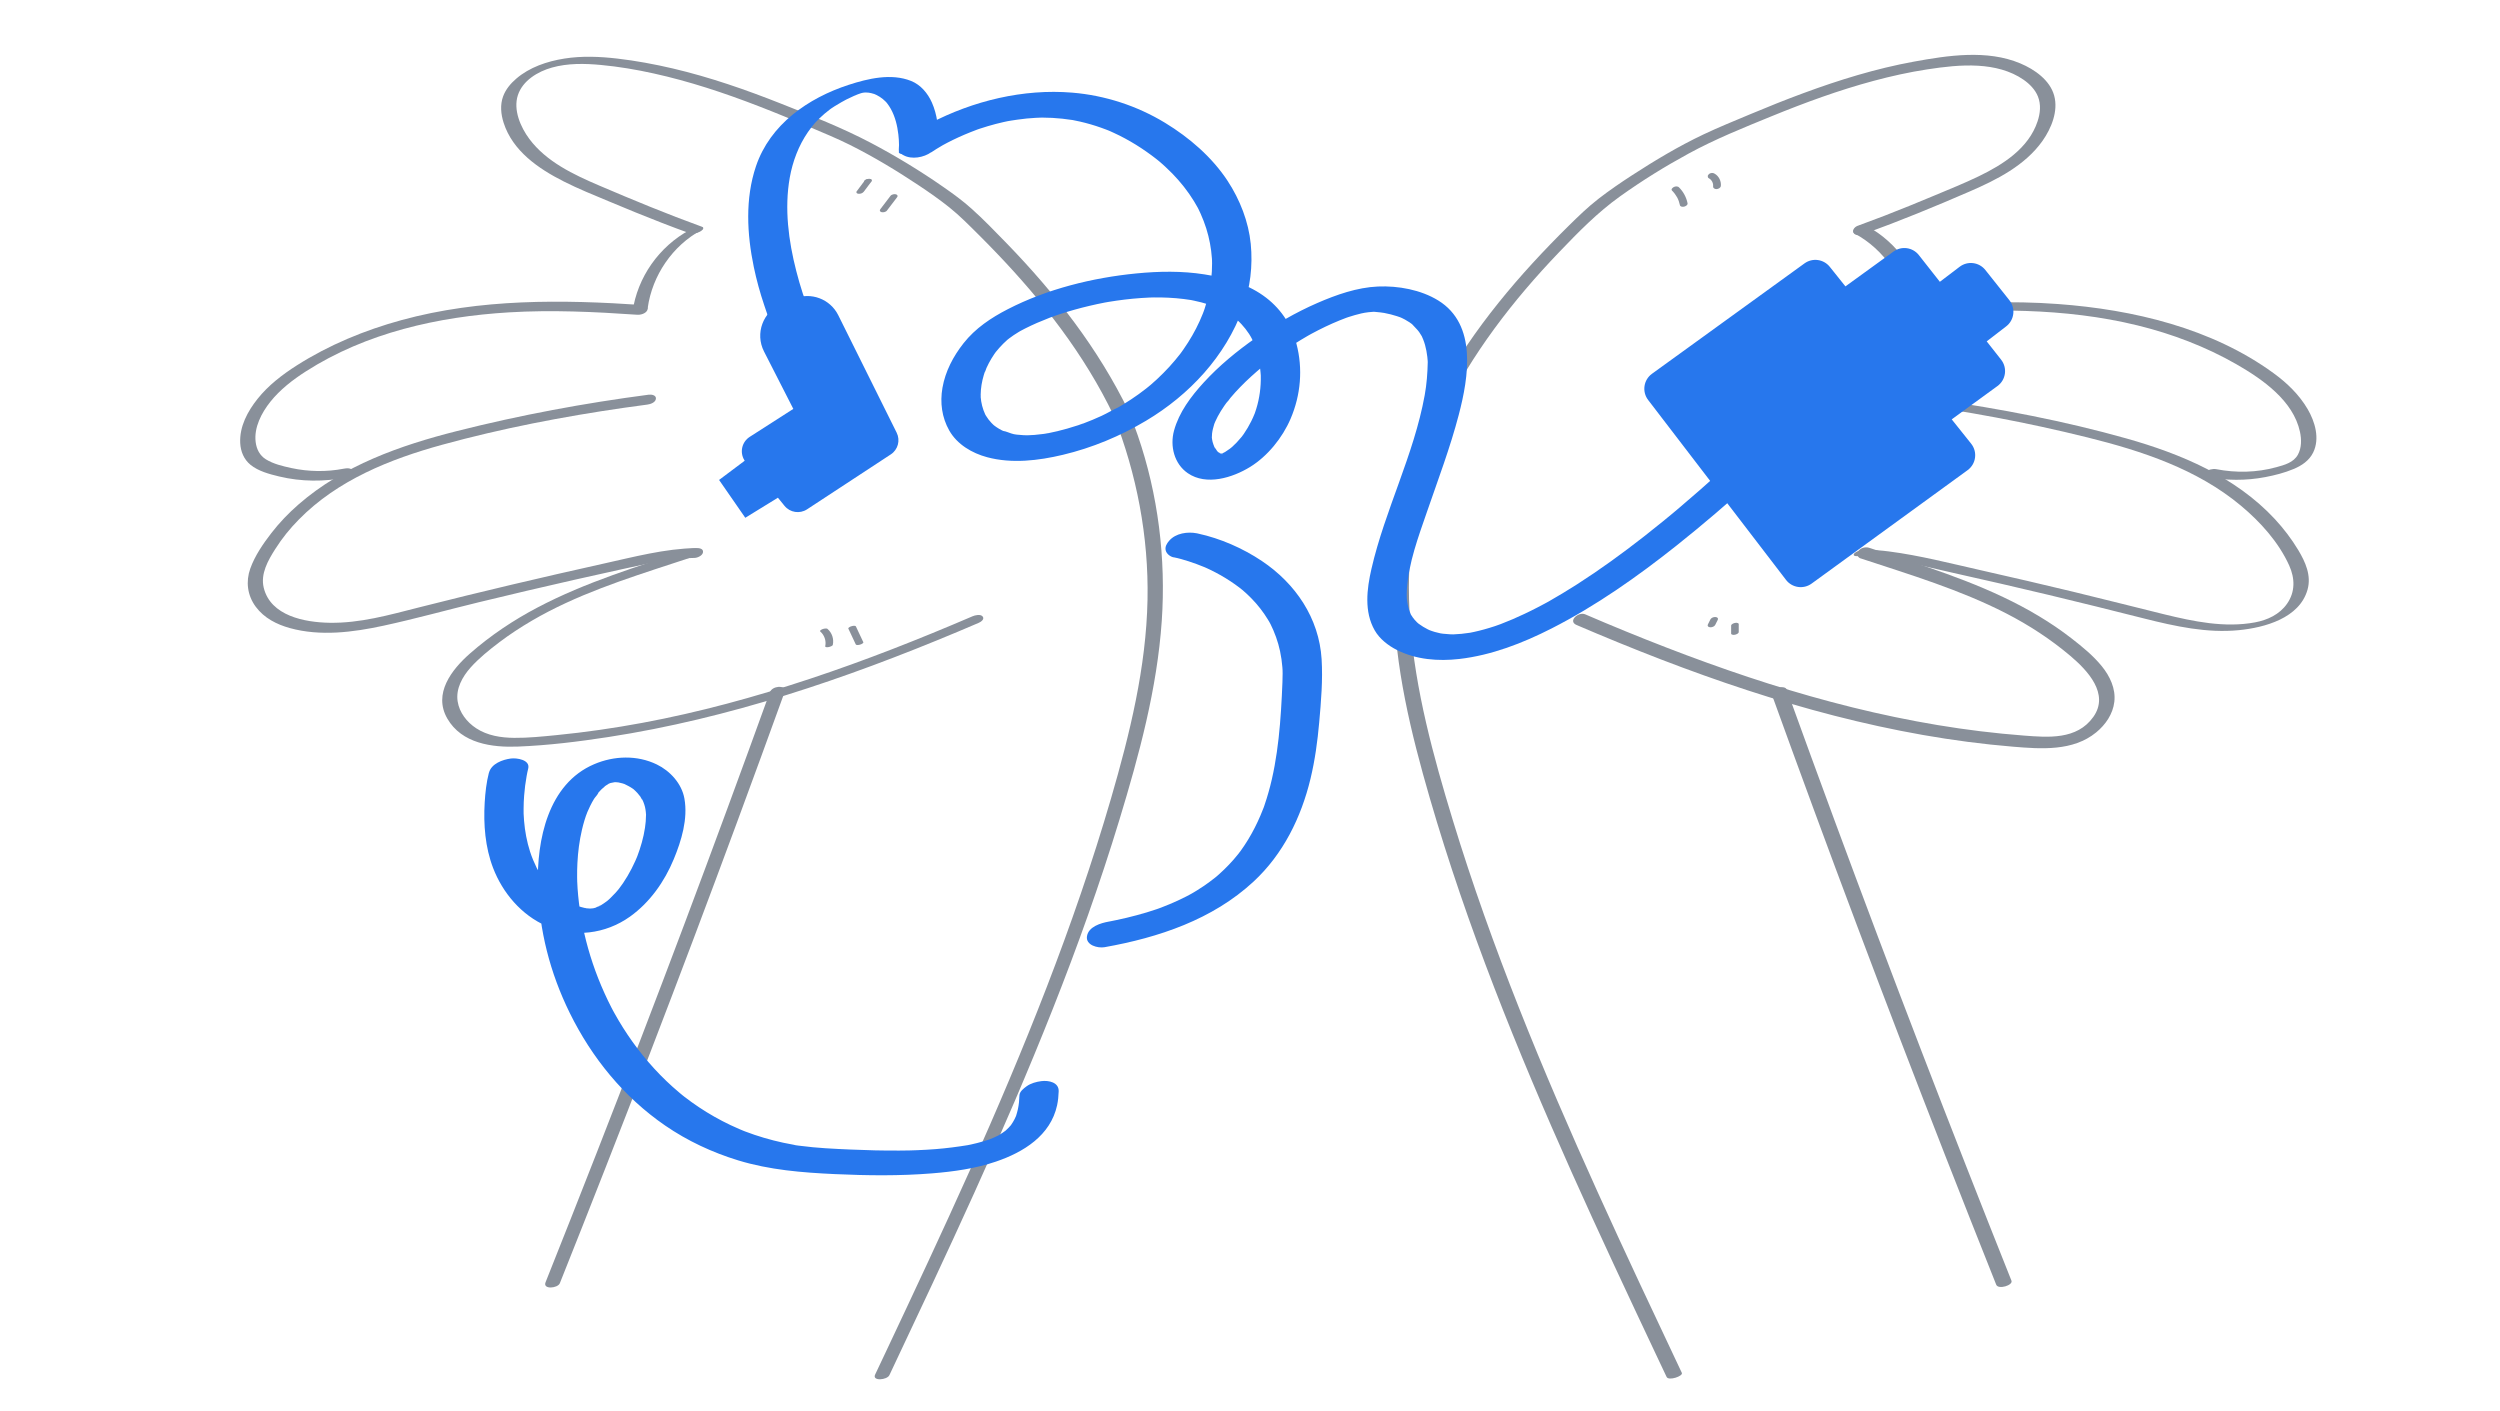 <svg width="319" height="180" viewBox="0 0 319 180" fill="none" xmlns="http://www.w3.org/2000/svg">
<path d="M144.042 52.52C140.152 44.485 134.627 37.415 128.433 31.028C126.981 29.532 125.525 28.022 123.971 26.629C122.859 25.628 121.64 24.739 120.411 23.886C117.441 21.814 114.328 19.92 111.126 18.232C107.446 16.294 103.525 14.757 99.661 13.226C95.164 11.444 90.581 9.849 85.87 8.741C83.525 8.192 81.149 7.75 78.755 7.473C76.522 7.214 74.244 7.12 72.015 7.473C69.787 7.826 67.562 8.585 65.87 10.041C65.155 10.653 64.53 11.399 64.199 12.292C63.797 13.377 63.913 14.579 64.262 15.664C65.414 19.264 68.701 21.519 71.917 23.145C73.806 24.101 75.771 24.891 77.719 25.704C79.956 26.642 82.203 27.567 84.467 28.442C85.633 28.893 86.803 29.335 87.982 29.759C88.397 29.911 88.978 29.742 89.349 29.541C89.559 29.425 89.983 29.081 89.559 28.929C85.137 27.325 80.787 25.526 76.464 23.677C73.203 22.283 69.715 20.644 67.54 17.723C66.424 16.222 65.468 14.021 66.08 12.149C66.692 10.278 68.617 9.134 70.416 8.625C72.448 8.054 74.601 8.094 76.683 8.29C78.942 8.5 81.189 8.88 83.404 9.371C87.96 10.376 92.399 11.85 96.749 13.529C98.951 14.378 101.131 15.28 103.301 16.204C105.021 16.937 106.763 17.647 108.437 18.482C111.497 20.014 114.449 21.796 117.294 23.694C118.603 24.57 119.898 25.472 121.126 26.454C122.461 27.522 123.667 28.75 124.878 29.956C130.938 35.994 136.508 42.596 140.621 50.13C141.144 51.086 141.639 52.055 142.113 53.038C142.381 53.596 144.261 52.948 144.056 52.52H144.042Z" fill="#89909A"/>
<path d="M88.028 29.329C84.097 31.455 81.328 35.376 80.707 39.802C80.68 39.986 82.57 39.852 82.65 39.284C83.231 35.14 85.817 31.343 89.506 29.351C89.836 29.173 89.738 28.981 89.403 28.963C88.943 28.941 88.429 29.115 88.032 29.329H88.028Z" fill="#89909A"/>
<path d="M82.036 38.925C71.732 38.219 61.299 38.098 51.25 40.84C46.542 42.127 41.974 44.012 37.851 46.638C36.011 47.812 34.229 49.179 32.862 50.898C31.589 52.493 30.549 54.431 30.651 56.53C30.705 57.602 31.116 58.616 31.96 59.304C32.969 60.13 34.385 60.501 35.631 60.8C38.445 61.475 41.339 61.483 44.171 60.934C44.51 60.867 45.091 60.528 44.988 60.108C44.877 59.657 44.18 59.742 43.867 59.804C41.67 60.233 39.37 60.197 37.181 59.724C36.091 59.487 34.89 59.206 33.93 58.612C33.135 58.12 32.733 57.308 32.621 56.396C32.393 54.538 33.38 52.667 34.501 51.26C35.748 49.702 37.346 48.469 39.017 47.397C46.708 42.462 55.913 40.403 64.934 39.858C70.392 39.528 75.863 39.786 81.312 40.162C81.741 40.193 82.375 40.019 82.585 39.603C82.795 39.188 82.402 38.947 82.031 38.925H82.036Z" fill="#89909A"/>
<path d="M82.823 50.356C74.574 51.436 66.365 52.964 58.299 55.005C51.059 56.836 43.815 59.386 38.103 64.357C36.83 65.465 35.655 66.689 34.623 68.024C33.592 69.359 32.524 70.9 31.935 72.553C31.345 74.205 31.56 75.974 32.636 77.425C33.712 78.877 35.316 79.676 36.977 80.141C40.872 81.222 45.039 80.681 48.92 79.842C53.006 78.957 57.044 77.832 61.104 76.845C65.163 75.858 69.237 74.902 73.314 73.978C75.351 73.513 77.392 73.062 79.438 72.615C81.483 72.169 83.52 71.695 85.592 71.423C86.597 71.289 87.606 71.209 88.62 71.191C89.004 71.182 89.647 70.9 89.706 70.463C89.768 69.98 89.165 69.922 88.835 69.931C84.824 70.007 80.871 71.066 76.972 71.927C73.069 72.794 69.174 73.687 65.284 74.607C61.394 75.527 57.441 76.496 53.529 77.488C49.617 78.48 45.945 79.534 42.042 79.466C38.898 79.413 34.521 78.6 33.65 74.987C33.225 73.218 34.199 71.512 35.115 70.07C36.03 68.627 37.004 67.439 38.143 66.282C43.074 61.262 49.755 58.587 56.423 56.751C64.047 54.657 71.863 53.156 79.683 52.026C80.657 51.883 81.635 51.749 82.609 51.624C82.997 51.575 83.631 51.361 83.694 50.896C83.757 50.431 83.158 50.32 82.823 50.364V50.356Z" fill="#89909A"/>
<path d="M88.094 70.056C81.475 72.24 74.763 74.263 68.572 77.524C65.5 79.141 62.596 81.083 59.984 83.374C57.621 85.447 55.241 88.511 57.081 91.695C58.921 94.879 62.793 95.393 66.089 95.264C69.952 95.112 73.82 94.634 77.634 94.044C85.312 92.861 92.873 91.007 100.283 88.703C107.692 86.398 115.021 83.625 122.203 80.614C123.096 80.239 123.989 79.86 124.883 79.475C125.164 79.355 125.66 79.02 125.392 78.671C125.124 78.323 124.405 78.506 124.101 78.636C117.299 81.557 110.403 84.277 103.373 86.608C96.343 88.939 89.224 90.887 81.967 92.236C78.335 92.91 74.673 93.441 70.998 93.803C69.211 93.977 67.407 94.169 65.611 94.151C63.919 94.134 62.195 93.87 60.756 92.923C59.568 92.146 58.613 90.918 58.394 89.489C58.148 87.876 59.001 86.358 60.037 85.188C61.074 84.018 62.44 82.915 63.74 81.932C65.04 80.949 66.442 80.034 67.867 79.199C73.494 75.907 79.747 73.893 85.915 71.874C86.732 71.606 87.549 71.338 88.362 71.07C88.662 70.972 89.3 70.731 89.197 70.302C89.104 69.9 88.353 69.967 88.09 70.056H88.094Z" fill="#89909A"/>
<path d="M142.105 53.027C145.048 60.495 146.58 68.476 146.424 76.515C146.254 85.162 144.164 93.639 141.761 101.901C139.394 110.034 136.616 118.038 133.57 125.938C130.51 133.87 127.179 141.695 123.704 149.453C120.229 157.211 116.629 164.88 113.007 172.557C112.561 173.504 112.114 174.446 111.667 175.393C111.252 176.273 113.195 176.094 113.485 175.473C117.143 167.729 120.801 159.989 124.329 152.186C127.857 144.384 131.207 136.648 134.334 128.743C137.478 120.798 140.363 112.745 142.846 104.572C145.356 96.318 147.647 87.877 148.241 79.235C148.786 71.276 147.781 63.103 145.178 55.555C144.825 54.532 144.445 53.514 144.048 52.509C143.762 51.79 141.841 52.362 142.105 53.027Z" fill="#89909A"/>
<path d="M98.221 88.351C94.657 98.212 91.031 108.056 87.342 117.872C83.675 127.627 79.945 137.354 76.154 147.059C73.992 152.589 71.808 158.113 69.611 163.625C69.235 164.567 71.169 164.402 71.437 163.736C75.345 153.942 79.195 144.125 82.978 134.286C86.761 124.447 90.419 114.742 94.041 104.934C96.104 99.347 98.15 93.75 100.178 88.145C100.338 87.707 99.57 87.618 99.316 87.645C98.869 87.69 98.387 87.909 98.226 88.351H98.221Z" fill="#89909A"/>
<path d="M99.726 38.776L101.325 38.111C103.464 37.222 105.93 38.146 106.961 40.219L114.416 55.212C114.902 56.19 114.581 57.383 113.665 57.981L102.982 64.989C102.049 65.6 100.803 65.408 100.101 64.542L99.262 63.506L95.099 66.069L91.754 61.241L95.023 58.789L94.974 58.709C94.362 57.7 94.666 56.386 95.657 55.748L101.227 52.175L97.489 44.85C96.318 42.559 97.35 39.759 99.726 38.776Z" fill="#2777ED"/>
<path d="M103.505 40.234C102.692 38.425 102.098 36.496 101.603 34.575C100.616 30.735 100.075 26.612 100.772 22.673C101.138 20.61 101.897 18.595 103.085 16.862C103.242 16.63 103.411 16.407 103.581 16.184C103.796 15.911 103.849 15.849 104.005 15.674C104.39 15.255 104.796 14.862 105.229 14.495C105.444 14.312 105.667 14.134 105.895 13.964C105.966 13.91 106.038 13.861 106.109 13.807C106.096 13.821 105.872 13.964 106.033 13.861C106.194 13.758 106.337 13.656 106.489 13.562C106.766 13.388 107.051 13.218 107.337 13.057C107.489 12.972 107.641 12.887 107.797 12.803C107.896 12.749 107.998 12.695 108.097 12.642C107.949 12.718 107.855 12.762 108.061 12.664C108.36 12.517 108.664 12.369 108.972 12.235C109.124 12.168 109.298 12.119 109.441 12.034C109.459 12.025 108.95 12.217 109.191 12.137C109.298 12.101 109.401 12.057 109.508 12.017C109.633 11.972 109.753 11.932 109.879 11.887C110.285 11.74 109.204 12.075 109.758 11.923C109.874 11.892 109.986 11.86 110.102 11.829C110.611 11.691 109.477 11.945 109.981 11.856C110.102 11.833 110.236 11.825 110.348 11.789C110.173 11.838 109.754 11.856 110.138 11.825C110.249 11.816 110.365 11.807 110.477 11.793C110.544 11.784 109.954 11.793 110.361 11.802C110.464 11.802 110.566 11.802 110.669 11.807C110.754 11.807 111.026 11.78 110.754 11.807C110.482 11.833 110.772 11.811 110.866 11.829C110.968 11.847 111.071 11.865 111.174 11.887C111.272 11.909 111.692 12.039 111.531 11.981C111.343 11.914 111.576 11.999 111.62 12.021C111.705 12.061 111.795 12.097 111.875 12.137C112.147 12.276 112.406 12.441 112.643 12.633C112.764 12.731 112.875 12.834 112.983 12.941C113.027 12.986 113.072 13.035 113.117 13.084C113.255 13.231 113.117 13.084 113.188 13.169C113.367 13.401 113.527 13.642 113.67 13.897C114.224 14.897 114.501 16.036 114.631 17.166C114.684 17.613 114.711 18.064 114.715 18.511C114.715 18.765 114.666 19.055 114.702 19.305C114.707 19.341 114.702 19.381 114.693 19.413C114.671 19.69 115.493 19.716 115.56 19.721C116.149 19.739 116.815 19.614 117.377 19.457C117.94 19.301 118.561 19.1 119.083 18.778C119.356 18.613 119.651 18.426 119.677 18.082C119.816 16.425 119.584 14.602 118.909 13.084C118.382 11.896 117.48 10.82 116.252 10.328C113.733 9.319 110.767 10.02 108.298 10.824C103.112 12.512 98.266 15.875 96.462 21.212C95.069 25.335 95.31 29.864 96.185 34.071C96.529 35.723 96.98 37.358 97.52 38.957C97.802 39.783 98.065 40.667 98.463 41.445C98.481 41.48 98.494 41.52 98.512 41.556C98.641 41.842 99.133 41.855 99.378 41.864C99.968 41.882 100.633 41.757 101.196 41.601C101.509 41.512 103.782 40.859 103.496 40.221L103.505 40.234Z" fill="#2777ED"/>
<path d="M149.759 71.109C150.411 71.234 151.05 71.426 151.68 71.627C152.363 71.846 153.037 72.1 153.703 72.373C153.984 72.489 153.189 72.145 153.6 72.328C153.69 72.368 153.774 72.404 153.864 72.444C154.069 72.538 154.275 72.632 154.476 72.73C154.891 72.931 155.302 73.145 155.704 73.373C156.575 73.865 157.419 74.414 158.209 75.026C158.317 75.111 158.419 75.195 158.526 75.276C158.567 75.307 158.602 75.343 158.647 75.374C158.826 75.513 158.366 75.129 158.535 75.28C158.741 75.463 158.951 75.642 159.152 75.834C159.549 76.209 159.933 76.602 160.291 77.013C160.648 77.424 161.01 77.884 161.327 78.349C161.488 78.576 161.639 78.813 161.782 79.05C161.849 79.162 161.916 79.278 161.983 79.389C162.055 79.514 162.265 79.921 162.086 79.568C162.649 80.693 163.078 81.873 163.337 83.101C163.48 83.775 163.578 84.458 163.631 85.142C163.645 85.303 163.654 85.468 163.663 85.629C163.645 85.276 163.663 85.847 163.663 85.919C163.663 86.29 163.654 86.665 163.64 87.035C163.591 88.232 163.538 89.434 163.457 90.631C163.305 93.002 163.069 95.378 162.64 97.719C162.43 98.867 162.175 100.005 161.854 101.126C161.702 101.662 161.537 102.198 161.354 102.725C161.291 102.908 161.215 103.19 161.322 102.824C161.282 102.967 161.22 103.105 161.166 103.239C161.059 103.516 160.947 103.793 160.831 104.065C160.38 105.124 159.857 106.155 159.259 107.138C158.964 107.62 158.652 108.089 158.326 108.545C158.281 108.607 158.236 108.665 158.192 108.728C157.999 108.991 158.276 108.612 158.294 108.594C158.205 108.688 158.129 108.808 158.049 108.911C157.843 109.166 157.638 109.42 157.423 109.666C157.035 110.108 156.633 110.537 156.209 110.943C155.994 111.153 155.771 111.359 155.548 111.56C155.427 111.667 155.302 111.774 155.181 111.881C155.003 112.042 155.409 111.694 155.387 111.707C155.288 111.778 155.195 111.863 155.101 111.944C154.605 112.341 154.096 112.716 153.569 113.074C153.297 113.257 153.024 113.435 152.743 113.61C152.591 113.703 152.439 113.797 152.287 113.886C152.18 113.949 151.666 114.244 152.037 114.034C152.435 113.811 151.845 114.137 151.769 114.177C151.626 114.253 151.479 114.329 151.336 114.405C150.996 114.579 150.653 114.744 150.309 114.905C149.607 115.231 148.893 115.526 148.174 115.802C148.089 115.834 147.392 116.088 147.839 115.928C148.254 115.78 147.682 115.981 147.566 116.021C147.155 116.16 146.745 116.294 146.329 116.419C145.481 116.673 144.628 116.901 143.77 117.107C143.332 117.209 142.895 117.308 142.452 117.401C142.211 117.451 141.97 117.5 141.729 117.549C141.635 117.567 141.546 117.585 141.452 117.602C141.055 117.678 142.1 117.486 141.479 117.598C140.465 117.777 138.88 118.241 138.696 119.474C138.527 120.617 140.085 121.01 140.934 120.863C147.839 119.635 154.726 117.339 159.96 112.484C163.73 108.987 166.03 104.311 167.222 99.358C167.789 97.004 168.116 94.597 168.33 92.189C168.567 89.523 168.803 86.781 168.638 84.106C168.312 78.867 165.306 74.459 161.019 71.587C158.585 69.957 155.731 68.702 152.859 68.081C152.81 68.072 152.761 68.058 152.716 68.049C151.532 67.822 150.032 68.027 149.192 68.992C148.893 69.34 148.616 69.769 148.75 70.251C148.866 70.689 149.339 71.037 149.764 71.122L149.759 71.109Z" fill="#2777ED"/>
<path d="M62.386 98.591C62.065 99.833 61.922 101.133 61.846 102.41C61.681 105.21 61.908 108.113 62.918 110.748C64.141 113.942 66.54 116.769 69.715 118.154C73.23 119.69 77.259 119.19 80.381 116.965C82.922 115.152 84.789 112.495 85.972 109.632C86.955 107.256 87.795 104.491 87.33 101.892C86.991 99.989 85.512 98.373 83.811 97.546C81.296 96.327 78.362 96.425 75.816 97.511C69.925 100.021 68.487 107.193 68.635 112.955C68.782 118.716 70.198 124.156 72.685 129.221C75.508 134.964 79.581 139.98 84.874 143.62C87.719 145.576 90.89 147.055 94.19 148.064C98.201 149.288 102.346 149.623 106.517 149.815C110.689 150.007 114.811 150.056 118.938 149.721C121.676 149.498 124.471 149.109 127.084 148.22C130.599 147.023 134.047 144.902 134.887 141.03C135.012 140.445 135.07 139.842 135.088 139.243C135.119 138.1 133.806 137.832 132.877 137.952C132.225 138.037 131.537 138.22 130.997 138.609C130.639 138.868 130.094 139.283 130.081 139.77C130.063 140.36 130.01 140.954 129.885 141.53C129.822 141.811 129.742 142.088 129.657 142.365C129.496 142.856 129.813 142.039 129.648 142.396C129.585 142.53 129.527 142.669 129.46 142.803C129.331 143.057 129.179 143.303 129.014 143.54C128.969 143.602 128.92 143.665 128.875 143.727C128.692 143.991 129.241 143.303 129.023 143.54C128.911 143.66 128.813 143.785 128.696 143.901C128.58 144.018 128.473 144.125 128.353 144.232C128.295 144.281 128.236 144.33 128.178 144.384C127.866 144.661 128.688 144 128.348 144.245C128.053 144.464 127.754 144.67 127.437 144.857C127.339 144.915 126.986 145.107 127.455 144.857C127.924 144.607 127.531 144.813 127.428 144.866C127.236 144.964 127.04 145.058 126.843 145.143C126.655 145.223 126.468 145.304 126.28 145.375C126.182 145.415 126.084 145.451 125.985 145.487C125.476 145.679 126.691 145.255 126.169 145.42C125.673 145.576 125.182 145.728 124.677 145.853C124.409 145.92 124.145 145.983 123.877 146.041C123.748 146.068 123.614 146.094 123.484 146.121C123.417 146.135 123.35 146.148 123.283 146.161C122.846 146.251 123.994 146.036 123.547 146.112C122.171 146.335 120.796 146.514 119.407 146.626C118.616 146.688 117.826 146.733 117.031 146.764C116.807 146.773 116.584 146.782 116.361 146.787C116.28 146.787 115.575 146.818 115.99 146.8C116.365 146.782 116.012 146.8 115.919 146.8C115.785 146.8 115.655 146.804 115.521 146.804C115.28 146.804 115.034 146.809 114.793 146.813C112.689 146.827 110.586 146.773 108.482 146.679C106.379 146.586 104.244 146.492 102.149 146.21C101.948 146.184 101.734 146.175 101.537 146.121C102.149 146.282 101.408 146.099 101.274 146.072C100.832 145.996 100.389 145.907 99.947 145.813C99.112 145.634 98.281 145.42 97.464 145.179C96.647 144.938 95.883 144.679 95.106 144.384C95.017 144.352 94.932 144.317 94.842 144.281C94.588 144.187 95.168 144.42 94.918 144.312C94.726 144.232 94.534 144.156 94.342 144.071C93.963 143.91 93.587 143.741 93.212 143.562C91.819 142.901 90.47 142.137 89.184 141.28C88.549 140.855 87.924 140.409 87.321 139.94C87.223 139.864 86.857 139.569 87.156 139.81C87.022 139.703 86.888 139.591 86.754 139.48C86.441 139.216 86.129 138.953 85.825 138.676C83.646 136.72 81.73 134.478 80.095 132.048C79.693 131.45 79.309 130.838 78.938 130.217C78.76 129.918 78.585 129.614 78.42 129.31C78.34 129.167 78.264 129.024 78.183 128.881C78.362 129.212 78.085 128.694 78.031 128.591C77.397 127.358 76.826 126.09 76.317 124.799C75.343 122.316 74.61 119.73 74.155 117.104C73.94 115.867 73.784 114.616 73.699 113.366C73.681 113.089 73.668 112.812 73.655 112.535C73.632 112.079 73.655 112.74 73.65 112.374C73.65 112.222 73.646 112.071 73.641 111.919C73.637 111.325 73.646 110.731 73.677 110.137C73.748 108.707 73.931 107.278 74.257 105.88C74.351 105.469 74.463 105.059 74.584 104.657C74.637 104.478 74.695 104.299 74.758 104.121C74.798 104.004 75.048 103.388 74.878 103.772C75.155 103.138 75.441 102.517 75.803 101.932C75.937 101.713 76.303 101.369 76.357 101.128C76.352 101.151 76.035 101.512 76.24 101.28C76.285 101.231 76.325 101.177 76.37 101.124C76.477 100.999 76.589 100.878 76.705 100.762C76.879 100.583 77.098 100.432 77.263 100.248C76.83 100.726 76.978 100.476 77.178 100.329C77.299 100.244 77.42 100.159 77.545 100.079C77.643 100.016 77.746 99.967 77.839 99.904C77.116 100.382 77.482 100.097 77.697 99.998C77.808 99.945 77.924 99.9 78.036 99.851C78.527 99.641 77.388 100.038 77.808 99.931C78.107 99.855 78.92 99.744 77.862 99.878C78.094 99.846 78.317 99.815 78.55 99.797C79.028 99.757 77.956 99.788 78.295 99.802C78.393 99.802 78.496 99.802 78.599 99.811C78.71 99.815 78.822 99.829 78.934 99.838C79.443 99.878 78.487 99.739 78.773 99.806C78.987 99.86 79.206 99.895 79.421 99.958C79.514 99.985 79.608 100.016 79.697 100.047C80.166 100.199 79.47 99.936 79.639 100.021C80.006 100.208 80.367 100.373 80.707 100.61C80.783 100.664 80.859 100.726 80.934 100.775C81.127 100.905 80.573 100.454 80.89 100.749C81.042 100.892 81.198 101.034 81.337 101.191C81.471 101.338 81.591 101.49 81.707 101.646C81.792 101.762 81.922 102.093 82.038 102.169C81.895 102.08 81.877 101.825 82.002 102.12C82.038 102.205 82.078 102.285 82.109 102.37C82.185 102.562 82.248 102.758 82.297 102.955C82.346 103.165 82.382 103.379 82.404 103.594C82.417 103.701 82.417 103.808 82.431 103.915C82.449 104.063 82.507 104.022 82.431 103.763C82.453 103.839 82.431 103.946 82.431 104.022C82.431 104.558 82.377 105.09 82.301 105.617C82.114 106.881 81.752 108.113 81.301 109.31C81.435 108.958 81.31 109.284 81.243 109.444C81.18 109.587 81.118 109.735 81.055 109.878C80.908 110.204 80.756 110.525 80.591 110.842C80.265 111.477 79.903 112.093 79.501 112.687C79.322 112.946 79.139 113.2 78.947 113.451C78.755 113.701 79.019 113.352 79.041 113.334C78.987 113.379 78.938 113.46 78.894 113.513C78.768 113.66 78.643 113.808 78.514 113.951C78.295 114.192 78.072 114.42 77.835 114.643C77.728 114.746 77.616 114.844 77.5 114.942C77.433 115 77.348 115.054 77.286 115.121C77.366 115.032 77.719 114.79 77.424 115C77.174 115.184 76.924 115.362 76.656 115.523C76.593 115.559 76.531 115.594 76.468 115.635C76.276 115.755 76.249 115.617 76.741 115.487C76.58 115.532 76.415 115.652 76.258 115.719C76.129 115.778 75.986 115.813 75.865 115.88C76.571 115.51 76.294 115.737 76.013 115.818C75.861 115.862 75.705 115.894 75.548 115.934C75.258 116.01 76.209 115.836 75.91 115.867C75.821 115.876 75.736 115.894 75.647 115.903C75.486 115.92 75.325 115.925 75.164 115.943C74.878 115.97 75.758 115.956 75.472 115.934C75.383 115.925 75.289 115.934 75.195 115.925C75.048 115.916 74.896 115.898 74.749 115.889C74.588 115.876 74.427 115.782 74.972 115.929C74.861 115.898 74.74 115.889 74.628 115.862C74.311 115.791 74.007 115.693 73.695 115.594C73.346 115.483 73.802 115.644 73.806 115.644C73.78 115.652 73.61 115.559 73.57 115.541C73.364 115.451 73.163 115.349 72.967 115.246C72.605 115.054 72.257 114.835 71.917 114.607C71.756 114.5 71.6 114.384 71.444 114.272C71.372 114.219 71.118 114.013 71.395 114.241C71.305 114.165 71.216 114.094 71.127 114.018C70.533 113.504 69.992 112.932 69.51 112.312C69.3 112.039 69.099 111.758 68.916 111.468C68.813 111.307 68.715 111.146 68.617 110.981C68.576 110.909 68.532 110.833 68.492 110.762C68.398 110.597 68.608 110.999 68.478 110.731C68.157 110.065 67.866 109.386 67.639 108.681C67.228 107.403 66.982 106.072 66.87 104.732C66.844 104.424 66.83 104.116 66.812 103.803C66.808 103.719 66.817 103.509 66.812 103.888C66.812 103.817 66.812 103.75 66.812 103.678C66.812 103.504 66.812 103.335 66.812 103.16C66.812 102.615 66.839 102.071 66.879 101.53C66.942 100.686 67.049 99.842 67.201 99.007C67.259 98.694 67.317 98.386 67.397 98.078C67.692 96.939 65.919 96.689 65.187 96.787C64.128 96.925 62.69 97.444 62.391 98.609L62.386 98.591Z" fill="#2777ED"/>
<path d="M104.666 80.581C105.189 81.028 105.448 81.769 105.301 82.444C105.26 82.627 105.6 82.587 105.698 82.573C105.823 82.551 105.953 82.515 106.069 82.457C106.131 82.421 106.247 82.368 106.265 82.292C106.43 81.541 106.167 80.742 105.582 80.242C105.524 80.193 105.399 80.193 105.332 80.197C105.207 80.202 105.068 80.233 104.952 80.278C104.876 80.309 104.528 80.461 104.671 80.586L104.666 80.581Z" fill="#89909A"/>
<path d="M108.248 80.209C108.561 80.875 108.874 81.54 109.186 82.206C109.262 82.371 109.588 82.295 109.722 82.259C109.834 82.228 109.959 82.188 110.053 82.112C110.093 82.08 110.191 82.009 110.16 81.946C109.847 81.281 109.535 80.615 109.222 79.95C109.146 79.785 108.82 79.861 108.686 79.897C108.574 79.928 108.449 79.968 108.355 80.044C108.315 80.075 108.217 80.147 108.248 80.209Z" fill="#89909A"/>
<path d="M226.041 88.5C229.618 98.397 233.254 108.272 236.961 118.12C240.641 127.905 244.384 137.668 248.193 147.409C250.35 152.925 252.526 158.432 254.718 163.93C254.982 164.586 256.898 164.001 256.661 163.412C252.762 153.64 248.921 143.841 245.143 134.02C241.364 124.198 237.707 114.475 234.08 104.667C232.03 99.111 229.998 93.551 227.984 87.982C227.747 87.325 225.822 87.888 226.041 88.5Z" fill="#89909A"/>
<path d="M184.055 52.858C187.789 45.14 193.041 38.338 198.95 32.17C201.406 29.606 203.849 27.105 206.734 25.046C209.62 22.987 212.451 21.241 215.457 19.602C218.842 17.757 222.438 16.31 226.002 14.854C230.276 13.108 234.613 11.514 239.074 10.317C241.321 9.714 243.594 9.209 245.894 8.856C248.038 8.526 250.231 8.262 252.402 8.387C254.443 8.508 256.515 8.995 258.212 10.178C258.98 10.714 259.691 11.433 260.043 12.318C260.45 13.345 260.338 14.457 259.994 15.484C258.86 18.923 255.591 20.995 252.495 22.491C250.664 23.376 248.775 24.135 246.899 24.921C244.755 25.819 242.603 26.699 240.437 27.538C239.302 27.976 238.163 28.405 237.02 28.82C236.672 28.945 236.283 29.383 236.542 29.749C236.823 30.147 237.489 29.986 237.851 29.852C242.397 28.204 246.881 26.364 251.316 24.439C254.773 22.943 258.404 21.12 260.633 17.963C261.758 16.364 262.656 14.158 262.111 12.192C261.566 10.227 259.628 8.861 257.788 8.088C253.549 6.306 248.561 7.07 244.188 7.869C239.374 8.749 234.689 10.196 230.106 11.889C227.828 12.728 225.577 13.635 223.335 14.573C221.335 15.413 219.311 16.23 217.351 17.159C214.189 18.66 211.156 20.477 208.226 22.38C206.779 23.318 205.35 24.296 203.988 25.35C202.625 26.404 201.397 27.596 200.169 28.807C193.849 35.042 188.025 41.875 183.747 49.695C183.206 50.678 182.697 51.678 182.21 52.688C181.75 53.635 183.706 53.563 184.05 52.853L184.055 52.858Z" fill="#89909A"/>
<path d="M236.682 29.817C240.407 31.832 242.98 35.61 243.565 39.795C243.663 40.492 245.615 40.041 245.507 39.277C244.896 34.886 242.109 30.952 238.219 28.848C237.812 28.629 237.205 28.781 236.838 29.018C236.557 29.197 236.271 29.603 236.682 29.822V29.817Z" fill="#89909A"/>
<path d="M244.139 40.053C253.71 39.397 263.37 39.223 272.754 41.523C277.153 42.604 281.441 44.225 285.376 46.485C288.685 48.387 292.62 51.112 293.477 55.105C293.678 56.047 293.696 57.137 293.218 58.008C292.664 59.022 291.499 59.33 290.458 59.615C287.953 60.303 285.331 60.361 282.785 59.866C282.347 59.781 281.745 59.933 281.414 60.232C281.119 60.5 281.177 60.781 281.584 60.857C284.045 61.335 286.599 61.348 289.065 60.875C290.28 60.643 291.503 60.33 292.647 59.852C293.692 59.419 294.652 58.78 295.161 57.74C296.032 55.962 295.398 53.818 294.46 52.211C293.379 50.361 291.829 48.87 290.105 47.615C282.227 41.867 272.182 39.5 262.607 38.794C256.711 38.356 250.802 38.615 244.916 39.022C244.505 39.048 243.871 39.147 243.63 39.535C243.406 39.897 243.822 40.071 244.139 40.049V40.053Z" fill="#89909A"/>
<path d="M242.869 51.391C250.77 52.427 258.626 53.896 266.362 55.816C273.316 57.545 280.337 59.854 285.924 64.512C288.412 66.585 290.756 69.175 292.101 72.154C292.842 73.798 292.887 75.522 291.824 77.04C290.868 78.407 289.332 79.117 287.733 79.416C283.874 80.135 279.899 79.3 276.143 78.384C272.28 77.438 268.425 76.442 264.557 75.513C260.69 74.584 256.706 73.65 252.771 72.766C248.885 71.891 244.982 70.877 241.025 70.363C240.056 70.238 239.082 70.162 238.104 70.144C237.653 70.135 237.104 70.243 236.733 70.51C236.456 70.711 236.447 70.953 236.853 70.962C241.007 71.042 245.107 72.181 249.14 73.079C253.173 73.976 257.367 74.945 261.467 75.924C265.522 76.893 269.569 77.906 273.611 78.925C277.545 79.912 281.605 80.814 285.687 80.408C288.974 80.082 293.418 78.88 294.441 75.24C294.95 73.436 294.173 71.716 293.258 70.189C292.404 68.769 291.391 67.442 290.265 66.227C285.259 60.837 278.282 57.907 271.328 55.946C263.405 53.713 255.245 52.163 247.103 50.989C246.107 50.846 245.111 50.707 244.116 50.578C243.687 50.52 243.088 50.694 242.744 50.944C242.436 51.167 242.49 51.346 242.865 51.395L242.869 51.391Z" fill="#89909A"/>
<path d="M237.419 71.251C243.699 73.323 250.085 75.235 255.985 78.267C258.906 79.768 261.68 81.577 264.19 83.703C266.36 85.543 269.205 88.535 267.106 91.483C265.007 94.43 261.314 94.091 258.245 93.859C254.561 93.578 250.885 93.126 247.24 92.519C239.947 91.304 232.765 89.482 225.722 87.249C218.679 85.016 211.698 82.358 204.851 79.487C203.989 79.125 203.127 78.758 202.27 78.388C201.412 78.017 200.019 79.254 201.162 79.746C208.304 82.809 215.544 85.65 222.935 88.066C230.273 90.465 237.759 92.443 245.365 93.783C249.174 94.453 253.015 94.962 256.87 95.279C260.443 95.574 264.507 95.882 267.468 93.457C268.665 92.479 269.612 91.108 269.79 89.544C269.983 87.874 269.223 86.28 268.192 85.011C267.097 83.667 265.722 82.541 264.36 81.483C262.997 80.424 261.613 79.487 260.161 78.616C254.226 75.052 247.62 72.881 241.073 70.742C240.224 70.465 239.38 70.188 238.531 69.906C238.067 69.754 237.468 69.88 237.16 70.273C236.888 70.621 236.973 71.112 237.424 71.26L237.419 71.251Z" fill="#89909A"/>
<path d="M182.174 52.93C179.239 60.375 177.734 68.307 177.837 76.32C177.953 85.011 180.034 93.533 182.442 101.835C184.813 110.004 187.596 118.052 190.655 125.989C193.719 133.934 197.055 141.777 200.53 149.548C204.027 157.364 207.667 165.117 211.32 172.862C211.767 173.809 212.214 174.751 212.66 175.698C212.915 176.234 214.795 175.591 214.603 175.18C210.981 167.507 207.354 159.834 203.857 152.103C200.36 144.372 196.952 136.525 193.822 128.602C190.709 120.728 187.846 112.751 185.376 104.649C182.906 96.547 180.575 88.039 179.941 79.446C179.347 71.411 180.36 63.176 183 55.561C183.344 54.574 183.71 53.591 184.094 52.617C184.268 52.18 182.384 52.381 182.169 52.926L182.174 52.93Z" fill="#89909A"/>
<path d="M218.259 79.018L217.929 79.675C217.888 79.755 217.884 79.844 217.942 79.92C218 79.996 218.121 80.037 218.214 80.041C218.344 80.05 218.482 80.028 218.599 79.969C218.697 79.92 218.8 79.853 218.853 79.755C218.965 79.536 219.072 79.317 219.184 79.099C219.224 79.018 219.228 78.929 219.17 78.853C219.112 78.777 218.992 78.737 218.898 78.732C218.768 78.723 218.63 78.746 218.514 78.804C218.415 78.853 218.313 78.92 218.259 79.018Z" fill="#89909A"/>
<path d="M220.893 79.806V80.793C220.88 80.833 220.889 80.864 220.911 80.891C220.924 80.927 220.956 80.954 220.991 80.967C221.081 81.012 221.215 81.016 221.313 81.003C221.438 80.985 221.572 80.949 221.679 80.878L221.768 80.815C221.813 80.779 221.844 80.73 221.862 80.672V79.685C221.876 79.645 221.867 79.614 221.844 79.587C221.831 79.551 221.8 79.525 221.764 79.511C221.675 79.466 221.541 79.462 221.442 79.475C221.317 79.493 221.183 79.529 221.076 79.6L220.987 79.663C220.942 79.699 220.911 79.748 220.893 79.806Z" fill="#89909A"/>
<path d="M218.035 22.737C218.147 22.799 218.245 22.875 218.334 22.965L218.263 22.893C218.37 23.005 218.455 23.13 218.522 23.264L218.477 23.174C218.544 23.317 218.589 23.469 218.602 23.63L218.594 23.532C218.602 23.612 218.598 23.697 218.594 23.777C218.567 24.019 218.844 24.148 219.049 24.13C219.272 24.108 219.554 23.974 219.581 23.719C219.643 23.108 219.321 22.455 218.777 22.156C218.665 22.094 218.571 22.062 218.442 22.067C218.321 22.076 218.169 22.12 218.075 22.205C217.995 22.272 217.915 22.37 217.91 22.478C217.91 22.576 217.941 22.692 218.035 22.741V22.737Z" fill="#89909A"/>
<path d="M213.343 24.315C213.607 24.574 213.83 24.874 214.009 25.195C214.009 25.2 214.04 25.253 214.027 25.231C214.013 25.209 214.04 25.262 214.044 25.267C214.067 25.311 214.085 25.352 214.107 25.396C214.143 25.481 214.178 25.566 214.21 25.651C214.272 25.825 214.321 26.008 214.362 26.191C214.379 26.28 214.482 26.338 214.558 26.365C214.67 26.401 214.817 26.392 214.924 26.361C215.103 26.307 215.375 26.164 215.331 25.932C215.179 25.173 214.79 24.454 214.241 23.909C214.076 23.744 213.785 23.762 213.589 23.86C213.459 23.922 213.174 24.146 213.348 24.315H213.343Z" fill="#89909A"/>
<path d="M110.299 23.093C109.969 23.531 109.638 23.973 109.312 24.411C109.263 24.473 109.267 24.572 109.316 24.63C109.375 24.701 109.5 24.728 109.584 24.728C109.821 24.737 110.076 24.648 110.223 24.456C110.554 24.018 110.884 23.576 111.21 23.138C111.259 23.076 111.255 22.977 111.206 22.919C111.148 22.848 111.023 22.821 110.938 22.821C110.701 22.812 110.446 22.901 110.299 23.093Z" fill="#89909A"/>
<path d="M110.546 23.378C110.729 23.378 111.109 23.315 111.185 23.114C111.261 22.913 111.122 22.828 110.921 22.828C110.738 22.828 110.359 22.891 110.283 23.092C110.207 23.293 110.345 23.378 110.546 23.378Z" fill="#89909A"/>
<path d="M113.638 24.978C113.214 25.536 112.785 26.094 112.361 26.653C112.308 26.724 112.249 26.8 112.276 26.898C112.299 26.983 112.392 27.046 112.473 27.068C112.589 27.099 112.723 27.095 112.839 27.064C112.951 27.032 113.089 26.979 113.161 26.885C113.585 26.327 114.014 25.768 114.438 25.21C114.492 25.139 114.55 25.063 114.523 24.965C114.5 24.88 114.407 24.817 114.326 24.795C114.21 24.764 114.076 24.768 113.96 24.799C113.848 24.831 113.71 24.884 113.638 24.978Z" fill="#89909A"/>
<path d="M253.506 43.555L255.99 41.643C257.035 40.839 257.218 39.339 256.396 38.307L253.328 34.448C252.528 33.443 251.077 33.264 250.054 34.037L247.526 35.958L244.846 32.55C244.065 31.554 242.636 31.353 241.608 32.099L235.476 36.543L233.48 34.046C232.694 33.063 231.273 32.871 230.255 33.608L210.791 47.695C209.715 48.472 209.496 49.986 210.304 51.04L227.897 73.997C228.674 75.01 230.121 75.22 231.157 74.47L251.063 59.995C252.149 59.204 252.359 57.668 251.519 56.614L249.04 53.51L254.877 49.258C255.958 48.472 256.168 46.945 255.342 45.895L253.502 43.555H253.506Z" fill="#2777ED"/>
<path d="M118.818 19.445C119.033 19.293 119.256 19.154 119.479 19.016C119.738 18.855 120.006 18.694 120.27 18.543C120.35 18.498 120.431 18.444 120.511 18.404C120.569 18.377 119.863 18.761 120.149 18.605C120.194 18.583 120.239 18.556 120.283 18.534C120.475 18.431 120.667 18.328 120.859 18.225C121.811 17.73 122.789 17.283 123.785 16.886C124.057 16.778 124.325 16.671 124.602 16.569C124.678 16.542 124.754 16.515 124.825 16.484C125.12 16.372 124.222 16.694 124.522 16.591C124.696 16.533 124.875 16.47 125.049 16.412C125.71 16.193 126.375 15.997 127.05 15.818C127.38 15.733 127.715 15.648 128.046 15.577C128.229 15.537 128.407 15.497 128.59 15.461C128.809 15.416 129.528 15.313 128.68 15.438C129.457 15.327 130.225 15.193 131.007 15.121C131.386 15.086 131.762 15.059 132.141 15.037C132.347 15.028 132.552 15.019 132.757 15.01C132.833 15.01 132.914 15.01 132.99 15.005C132.289 15.05 132.833 15.005 132.981 15.005C133.838 15.005 134.691 15.054 135.544 15.144C135.955 15.188 136.366 15.242 136.777 15.305C137.335 15.394 136.558 15.255 136.956 15.336C137.233 15.389 137.514 15.447 137.791 15.51C138.706 15.72 139.613 15.979 140.497 16.296C140.698 16.367 140.899 16.439 141.096 16.515C141.212 16.559 141.324 16.604 141.44 16.649C141.484 16.667 141.837 16.814 141.632 16.729C141.444 16.649 141.73 16.774 141.739 16.778C141.855 16.832 141.967 16.881 142.083 16.935C142.342 17.055 142.601 17.18 142.86 17.305C143.811 17.783 144.736 18.319 145.625 18.904C146.062 19.195 146.496 19.498 146.92 19.811C147.107 19.949 147.291 20.092 147.478 20.235C147.563 20.302 147.643 20.369 147.728 20.432C147.719 20.427 148.081 20.722 147.92 20.588C147.76 20.454 148.01 20.664 148.045 20.695C148.126 20.762 148.202 20.829 148.278 20.901C148.412 21.021 148.546 21.137 148.675 21.258C148.988 21.544 149.291 21.843 149.591 22.147C150.631 23.219 151.569 24.393 152.351 25.671C152.525 25.952 152.686 26.242 152.847 26.528C152.994 26.796 152.86 26.55 152.833 26.501C152.873 26.577 152.914 26.658 152.949 26.734C153.034 26.908 153.119 27.082 153.195 27.256C153.472 27.872 153.713 28.502 153.918 29.145C154.312 30.396 154.553 31.691 154.642 33C154.651 33.143 154.66 33.455 154.651 33.125C154.651 33.286 154.66 33.451 154.66 33.612C154.66 33.956 154.651 34.299 154.633 34.643C154.597 35.291 154.521 35.939 154.414 36.582C154.307 37.225 154.169 37.832 153.999 38.444C153.91 38.766 153.811 39.083 153.709 39.395C153.655 39.552 153.601 39.712 153.543 39.869C153.673 39.498 153.534 39.891 153.476 40.034C152.972 41.311 152.337 42.535 151.601 43.692C151.413 43.991 151.216 44.282 151.015 44.572C150.913 44.719 150.81 44.862 150.707 45.005C150.667 45.059 150.627 45.112 150.587 45.166C150.448 45.371 150.837 44.844 150.613 45.135C150.162 45.706 149.702 46.264 149.211 46.8C148.72 47.336 148.184 47.872 147.639 48.382C147.362 48.641 147.081 48.891 146.795 49.136C146.755 49.172 146.585 49.288 146.576 49.319C146.576 49.319 146.933 49.029 146.741 49.181C146.572 49.315 146.406 49.453 146.237 49.587C145.625 50.07 144.99 50.525 144.343 50.954C144.012 51.173 143.677 51.387 143.342 51.593C143.195 51.682 143.043 51.776 142.891 51.861C142.806 51.91 142.717 51.963 142.632 52.013C142.306 52.2 142.534 52.048 142.726 51.963C141.985 52.294 141.279 52.732 140.542 53.071C139.805 53.41 139.01 53.745 138.229 54.036C138.005 54.121 137.398 54.228 138.126 54.076C137.947 54.112 137.769 54.197 137.594 54.255C137.125 54.411 136.648 54.558 136.17 54.692C135.348 54.929 134.517 55.126 133.682 55.291C133.508 55.327 133.222 55.322 133.923 55.246C133.829 55.255 133.731 55.277 133.637 55.295C133.472 55.322 133.311 55.344 133.146 55.371C132.766 55.425 132.387 55.465 132.007 55.496C131.694 55.523 131.377 55.532 131.065 55.545C130.766 55.559 131.632 55.545 131.337 55.545C131.257 55.545 131.181 55.545 131.1 55.545C130.926 55.545 130.757 55.536 130.582 55.528C130.31 55.514 130.038 55.492 129.765 55.461C129.627 55.443 129.488 55.416 129.35 55.402C129.126 55.385 129.703 55.469 129.667 55.461C129.582 55.429 129.461 55.42 129.372 55.402C128.903 55.304 128.416 55.036 127.952 54.974C127.952 54.974 128.439 55.197 128.184 55.072C128.144 55.054 128.104 55.036 128.068 55.018C127.965 54.969 127.867 54.92 127.764 54.871C127.559 54.764 127.362 54.648 127.17 54.518C127.094 54.469 127.018 54.415 126.942 54.357C126.884 54.317 126.572 54.058 126.84 54.286C127.108 54.514 126.84 54.286 126.782 54.232C126.688 54.147 126.603 54.058 126.514 53.969C126.246 53.687 126.005 53.375 125.804 53.04C125.759 52.968 125.723 52.888 125.678 52.821C125.67 52.812 125.857 53.205 125.71 52.874C125.634 52.696 125.553 52.522 125.491 52.339C125.361 51.972 125.263 51.593 125.201 51.209C125.169 51.026 125.147 50.842 125.134 50.655C125.134 50.606 125.129 50.557 125.125 50.503C125.102 50.262 125.134 50.691 125.134 50.7C125.156 50.601 125.134 50.458 125.134 50.356C125.143 49.511 125.29 48.672 125.531 47.863C125.562 47.756 125.598 47.654 125.629 47.551C125.719 47.278 125.728 47.448 125.598 47.622C125.723 47.448 125.781 47.158 125.871 46.961C126.058 46.546 126.272 46.139 126.509 45.746C126.621 45.559 126.741 45.376 126.862 45.197C126.929 45.099 126.996 45.005 127.067 44.907C127.34 44.518 126.804 45.224 127.054 44.925C127.362 44.554 127.67 44.192 128.014 43.853C128.175 43.692 128.34 43.536 128.515 43.384C128.657 43.259 129.042 42.991 128.421 43.455C128.532 43.37 128.635 43.281 128.747 43.196C129.14 42.897 129.551 42.62 129.979 42.365C130.073 42.312 130.167 42.258 130.256 42.2C130.721 41.928 129.783 42.455 130.113 42.281C130.346 42.156 130.573 42.035 130.81 41.914C131.306 41.664 131.811 41.428 132.32 41.204C132.865 40.968 133.414 40.744 133.968 40.53C134.218 40.436 135.254 40.079 134.298 40.4C134.598 40.298 134.897 40.195 135.201 40.097C136.456 39.686 137.733 39.328 139.019 39.025C139.685 38.868 140.35 38.725 141.02 38.596C141.69 38.466 140.609 38.667 140.975 38.605C141.145 38.574 141.315 38.547 141.485 38.516C141.824 38.458 142.163 38.408 142.507 38.359C143.865 38.163 145.232 38.033 146.603 37.971C146.773 37.962 146.942 37.957 147.112 37.953C147.308 37.948 147.907 37.953 147.107 37.953C147.442 37.953 147.773 37.953 148.108 37.953C148.76 37.966 149.417 37.998 150.069 38.051C150.721 38.105 151.328 38.185 151.958 38.283C152.32 38.337 151.408 38.181 151.962 38.283C152.092 38.31 152.226 38.333 152.355 38.364C152.668 38.431 152.981 38.502 153.293 38.583C153.86 38.73 154.419 38.909 154.968 39.114C155.071 39.154 155.285 39.194 155.366 39.27C155.388 39.293 154.95 39.083 155.138 39.177C155.2 39.208 155.267 39.235 155.33 39.261C155.598 39.382 155.861 39.516 156.125 39.654C156.603 39.913 157.058 40.204 157.496 40.525C157.59 40.597 157.679 40.673 157.773 40.74C157.952 40.869 157.496 40.49 157.657 40.642C157.706 40.686 157.755 40.726 157.804 40.771C158.014 40.959 158.215 41.155 158.407 41.361C158.769 41.749 159.095 42.169 159.385 42.611C159.448 42.709 159.51 42.812 159.568 42.91C159.595 42.959 159.818 43.37 159.693 43.125C159.568 42.879 159.751 43.25 159.778 43.308C159.85 43.464 159.921 43.625 159.984 43.786C160.261 44.483 160.462 45.215 160.613 45.947C160.689 46.314 160.752 46.684 160.797 47.055C160.819 47.225 160.837 47.395 160.85 47.564C160.859 47.662 160.863 47.756 160.872 47.855C160.913 48.31 160.872 47.671 160.877 47.935C160.908 49.377 160.721 50.816 160.292 52.191C160.243 52.352 160.18 52.513 160.131 52.678C160.06 52.91 160.256 52.388 160.158 52.611C160.131 52.669 160.113 52.727 160.091 52.785C159.961 53.111 159.818 53.433 159.662 53.745C159.381 54.313 159.059 54.862 158.697 55.385C158.657 55.443 158.327 55.88 158.55 55.599C158.755 55.34 158.483 55.684 158.425 55.751C158.228 55.992 158.023 56.224 157.809 56.452C157.625 56.644 157.438 56.827 157.241 57.006C157.192 57.05 157.139 57.095 157.085 57.144C156.839 57.372 157.291 56.974 157.295 56.974C157.17 57.055 157.058 57.162 156.942 57.251C156.75 57.394 156.549 57.533 156.344 57.658C156.29 57.689 156.236 57.72 156.183 57.756C155.91 57.93 156.491 57.573 156.5 57.582C156.5 57.582 156.169 57.752 156.143 57.765C156.049 57.81 155.96 57.85 155.866 57.89C155.812 57.912 155.759 57.93 155.709 57.953C155.428 58.078 156.12 57.805 156.12 57.805C156.098 57.792 155.026 58.055 155.763 57.921C156.303 57.819 155.928 57.886 155.799 57.904C155.75 57.908 155.701 57.908 155.651 57.917C155.334 57.966 156.125 57.881 156.067 57.917C155.843 58.051 155.075 57.64 155.969 57.948C155.893 57.921 155.812 57.908 155.736 57.89C155.696 57.881 155.651 57.854 155.607 57.846C155.383 57.805 155.875 57.953 155.888 57.966C155.808 57.872 155.504 57.725 155.388 57.667C155.357 57.653 155.714 57.993 155.495 57.752C155.428 57.68 155.361 57.613 155.294 57.537C155.245 57.475 154.99 57.028 154.941 57.028C155.044 57.033 155.102 57.385 155.022 57.18C154.999 57.126 154.973 57.077 154.95 57.024C154.901 56.912 154.861 56.8 154.821 56.689C154.754 56.497 154.7 56.305 154.669 56.104C154.651 56.01 154.647 55.916 154.629 55.827C154.571 55.465 154.611 56.09 154.629 55.894C154.647 55.697 154.638 55.501 154.66 55.309C154.709 54.884 154.83 54.487 154.946 54.08C155.008 53.866 154.776 54.487 154.937 54.107C154.981 54 155.026 53.893 155.071 53.786C155.169 53.562 155.276 53.348 155.388 53.134C155.634 52.674 155.91 52.231 156.205 51.803C156.286 51.691 156.362 51.575 156.446 51.463C156.487 51.405 156.531 51.352 156.571 51.294C156.683 51.142 156.732 51.222 156.455 51.445C156.661 51.28 156.83 50.967 157.005 50.767C157.398 50.297 157.813 49.842 158.242 49.4C158.693 48.935 159.162 48.484 159.64 48.047C159.885 47.819 160.136 47.6 160.39 47.381C160.502 47.283 160.618 47.189 160.73 47.091C160.944 46.903 160.363 47.395 160.582 47.211C160.667 47.144 160.747 47.073 160.832 47.006C161.918 46.122 163.043 45.291 164.204 44.514C164.789 44.121 165.379 43.745 165.982 43.379C166.263 43.21 166.54 43.044 166.826 42.879C166.902 42.834 167.469 42.517 167.058 42.745C166.647 42.973 167.25 42.642 167.344 42.589C168.505 41.964 169.693 41.387 170.913 40.892C171.181 40.784 171.453 40.677 171.725 40.575C171.797 40.548 171.868 40.521 171.94 40.494C172.23 40.387 171.319 40.709 171.609 40.61C171.766 40.557 171.922 40.503 172.083 40.45C172.619 40.275 173.155 40.123 173.704 39.994C174.061 39.909 174.7 39.815 173.842 39.949C174.101 39.909 174.36 39.864 174.624 39.838C174.843 39.815 175.062 39.802 175.281 39.784C175.785 39.753 175.053 39.748 175.021 39.784C175.053 39.744 175.37 39.793 175.428 39.793C175.66 39.806 175.888 39.833 176.116 39.86C176.254 39.878 176.393 39.896 176.527 39.918C177.107 40.007 176.076 39.829 176.643 39.936C177.21 40.043 177.724 40.173 178.246 40.342C178.371 40.383 178.501 40.427 178.626 40.472C178.697 40.499 179.157 40.682 178.795 40.534C178.46 40.396 178.822 40.552 178.907 40.592C179.032 40.65 179.157 40.717 179.278 40.78C179.474 40.887 179.671 41.003 179.854 41.128C179.952 41.195 180.046 41.262 180.14 41.334C180.184 41.37 180.229 41.405 180.278 41.441C180.528 41.624 180.05 41.209 180.162 41.347C180.457 41.696 180.805 41.981 181.078 42.361C181.203 42.54 181.31 42.727 181.426 42.91C181.542 43.093 181.27 42.571 181.431 42.928C181.484 43.053 181.542 43.174 181.591 43.299C181.783 43.772 181.917 44.268 182.011 44.773C182.06 45.027 182.096 45.286 182.127 45.545C182.145 45.688 182.159 45.836 182.167 45.979C182.172 46.055 182.176 46.126 182.181 46.202C182.203 46.506 182.181 45.974 182.181 46.18C182.15 47.613 182.051 49.011 181.792 50.427C180.408 58.064 176.728 65.054 174.995 72.593C174.405 75.165 174.048 78.055 175.419 80.445C176.04 81.525 177.134 82.379 178.242 82.937C180.689 84.174 183.516 84.393 186.209 84.085C190.327 83.611 194.293 82.066 197.965 80.199C203.65 77.305 208.898 73.602 213.887 69.645C217.259 66.966 220.528 64.161 223.721 61.271C224.534 60.534 224.168 59.422 223.154 59.158C221.913 58.837 220.564 59.257 219.63 60.101C217.902 61.664 216.156 63.2 214.378 64.706C214.177 64.875 213.972 65.049 213.771 65.219C213.668 65.304 213.57 65.389 213.467 65.474C213.784 65.21 213.52 65.429 213.458 65.483C213.016 65.849 212.569 66.215 212.127 66.577C211.345 67.216 210.555 67.845 209.76 68.466C207.004 70.619 204.173 72.678 201.229 74.563C200.01 75.344 198.764 76.09 197.505 76.809C197.245 76.957 198 76.537 197.737 76.68C197.665 76.72 197.594 76.76 197.522 76.796C197.384 76.872 197.241 76.948 197.103 77.023C196.812 77.18 196.517 77.336 196.223 77.488C195.664 77.778 195.102 78.06 194.53 78.328C193.534 78.801 192.52 79.239 191.493 79.632C191.243 79.726 190.336 80.034 191.368 79.685C191.145 79.761 190.921 79.842 190.698 79.913C190.247 80.061 189.796 80.199 189.336 80.324C188.925 80.436 188.51 80.543 188.09 80.632C187.911 80.672 187.728 80.708 187.549 80.744C187.067 80.842 188.233 80.628 187.875 80.686C187.759 80.704 187.643 80.726 187.531 80.744C186.83 80.856 186.12 80.922 185.41 80.949C184.861 80.972 186.151 80.949 185.513 80.949C185.352 80.949 185.191 80.945 185.03 80.936C184.736 80.922 184.436 80.9 184.142 80.864C184.003 80.847 183.869 80.829 183.735 80.806C183.364 80.753 184.334 80.922 184.057 80.864C183.985 80.851 183.914 80.838 183.838 80.824C183.583 80.771 183.329 80.708 183.079 80.637C182.828 80.565 182.596 80.48 182.36 80.391C181.917 80.226 182.793 80.592 182.493 80.449C182.386 80.4 182.279 80.351 182.172 80.297C181.779 80.101 181.408 79.873 181.055 79.614C180.979 79.56 180.912 79.498 180.837 79.444C180.609 79.275 181.198 79.77 181.042 79.618C180.953 79.534 180.854 79.453 180.77 79.368C180.586 79.185 180.417 78.989 180.265 78.779C180.189 78.676 180.122 78.564 180.055 78.457C180.028 78.417 179.97 78.332 179.961 78.292C179.988 78.403 180.109 78.609 180.006 78.363C179.796 77.845 179.635 77.327 179.559 76.769C179.537 76.626 179.523 76.483 179.51 76.34C179.501 76.22 179.51 75.773 179.497 76.206C179.506 75.871 179.497 75.541 179.519 75.21C179.738 71.816 180.984 68.489 182.083 65.304C183.498 61.2 185.044 57.117 186.142 52.915C187.393 48.127 188.51 41.419 183.521 38.341C181.297 36.97 178.402 36.448 175.821 36.559C173.168 36.675 170.506 37.613 168.094 38.663C165.334 39.864 162.695 41.396 160.229 43.12C157.844 44.786 155.553 46.666 153.588 48.815C151.971 50.583 150.444 52.606 149.805 54.951C149.269 56.921 149.827 59.19 151.569 60.382C153.945 62.008 157.286 60.95 159.506 59.587C161.725 58.225 163.633 55.88 164.682 53.428C165.977 50.4 166.268 47.064 165.428 43.866C164.758 41.316 163.315 39.212 161.158 37.694C158.961 36.148 156.295 35.425 153.677 35.01C150.823 34.559 147.871 34.608 144.999 34.889C139.408 35.438 133.611 36.872 128.595 39.453C126.46 40.552 124.455 41.888 122.954 43.79C121.637 45.461 120.623 47.377 120.256 49.489C119.93 51.374 120.181 53.263 121.123 54.929C122.128 56.707 124.035 57.828 125.96 58.341C129.113 59.185 132.498 58.779 135.629 58.033C139.363 57.144 142.949 55.648 146.241 53.683C151.748 50.4 156.388 45.456 158.577 39.373C159.533 36.72 159.872 33.92 159.595 31.115C159.318 28.31 158.224 25.483 156.634 23.067C154.638 20.034 151.761 17.56 148.675 15.68C145.084 13.496 141.002 12.169 136.817 11.821C130.582 11.303 124.147 12.866 118.626 15.76C117.608 16.296 116.567 16.85 115.625 17.52C114.893 18.038 114.214 19.212 115.277 19.802C116.34 20.392 117.88 20.097 118.827 19.422L118.818 19.445Z" fill="#2777ED"/>
</svg>
